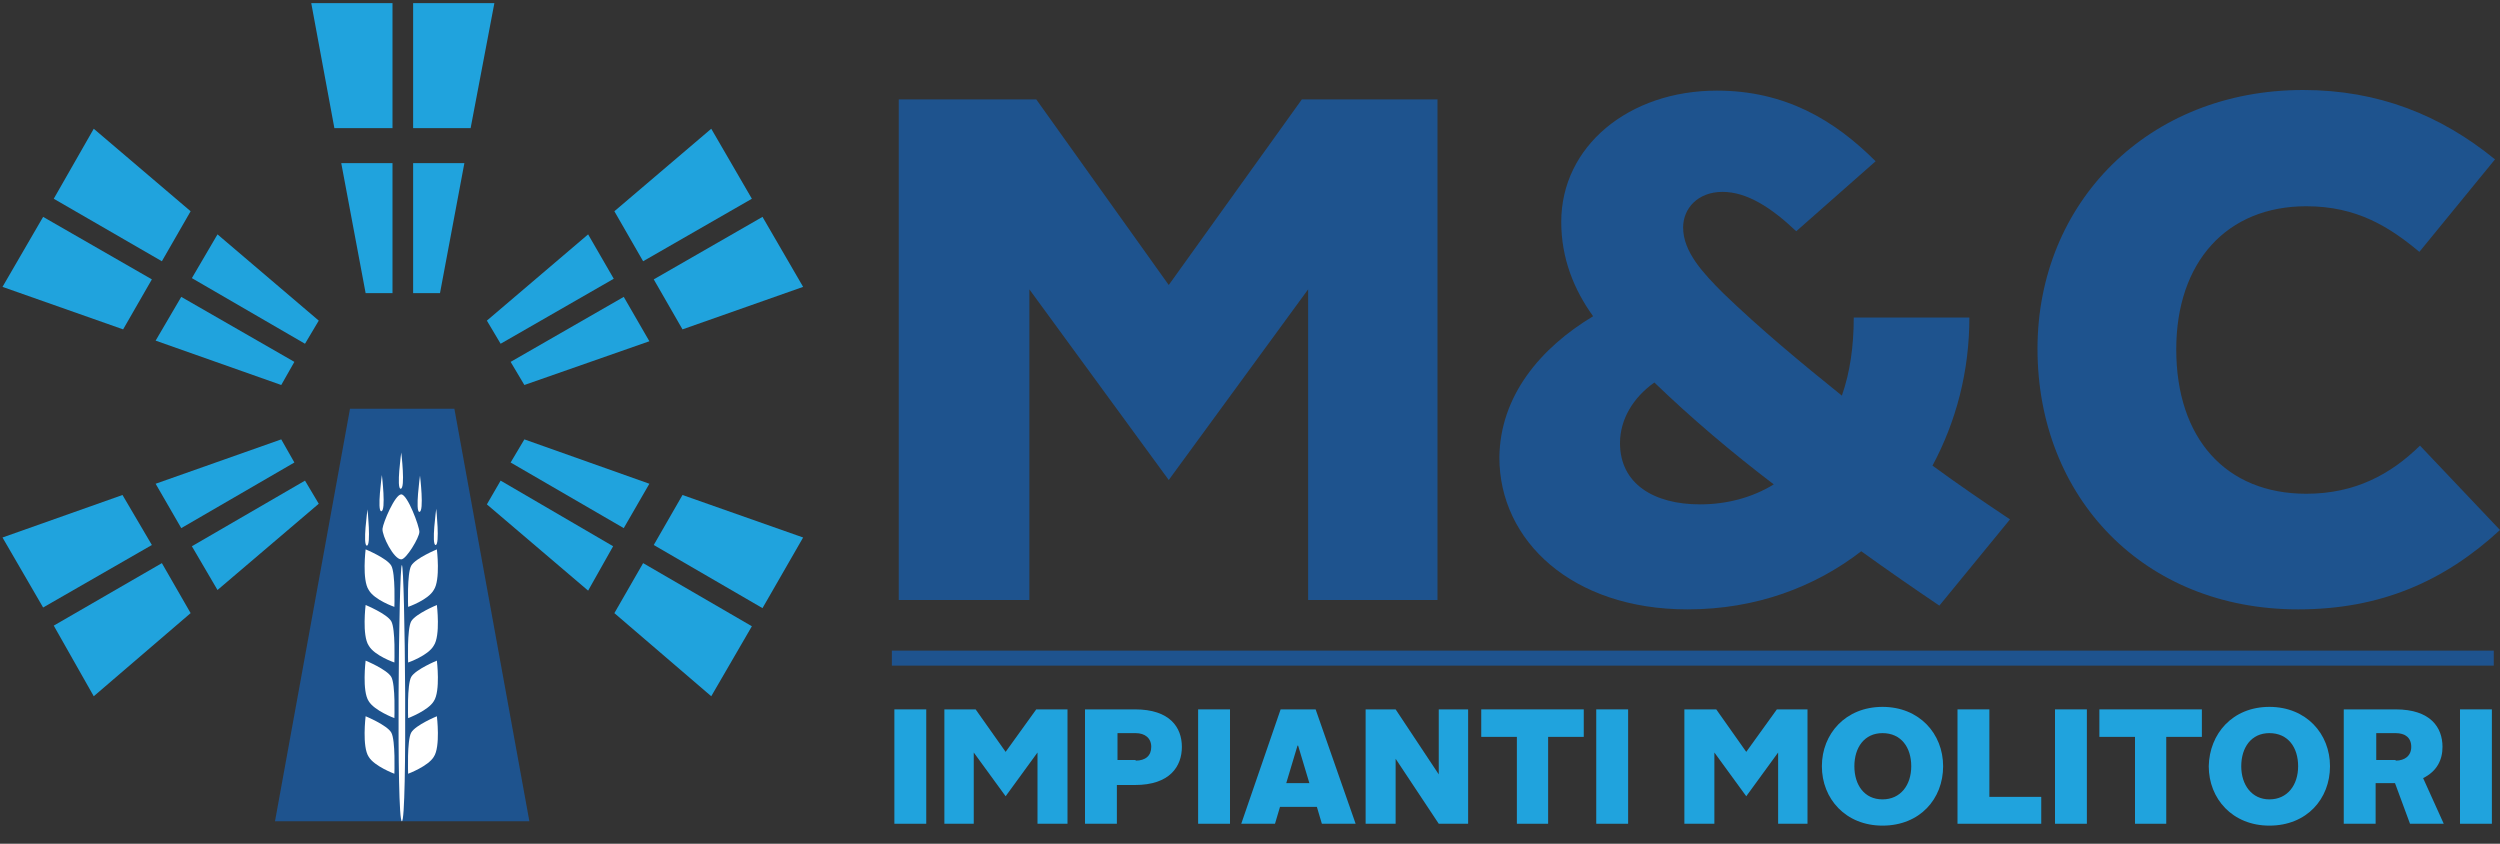 <?xml version="1.0" encoding="utf-8"?>
<!-- Generator: Adobe Illustrator 23.0.1, SVG Export Plug-In . SVG Version: 6.00 Build 0)  -->
<svg version="1.1" id="Livello_1" xmlns="http://www.w3.org/2000/svg" xmlns:xlink="http://www.w3.org/1999/xlink" x="0px" y="0px"
	 width="400px" height="135px" viewBox="0 0 400 135" style="enable-background:new 0 0 400 135;" xml:space="preserve">
<rect x="0" y="0" width="400" height="135" fill="#333333" stroke="none"/>
<style type="text/css">
	.st0{fill:#20A3DD;}
	.st1{fill:#1E538E;}
	.st2{fill:#FFFFFF;}
</style>
<g>
	<polygon class="st0" points="62.8,0.5 49.8,0.5 53.5,20.5 62.8,20.5 	"/>
	<polygon class="st0" points="58.5,46.9 62.8,46.9 62.8,26.1 54.6,26.1 	"/>
	<polygon class="st0" points="66.1,46.9 70.4,46.9 74.3,26.1 66.1,26.1 	"/>
	<polygon class="st0" points="79.1,0.5 66.1,0.5 66.1,20.5 75.3,20.5 	"/>
	<polygon class="st0" points="6.9,34.7 0.4,45.9 19.7,52.7 24.3,44.7 	"/>
	<polygon class="st0" points="45,61.6 47.1,57.9 29,47.5 24.9,54.5 	"/>
	<polygon class="st0" points="48.8,55 51,51.3 34.8,37.5 30.7,44.5 	"/>
	<polygon class="st0" points="15,20.6 8.6,31.8 25.9,41.8 30.5,33.8 	"/>
	<polygon class="st0" points="8.6,100.1 15,111.4 30.5,98.1 25.9,90.1 	"/>
	<polygon class="st0" points="51,80.6 48.8,76.9 30.7,87.4 34.8,94.4 	"/>
	<polygon class="st0" points="47.1,74 45,70.3 24.9,77.4 29,84.5 	"/>
	<polygon class="st0" points="0.4,86 6.9,97.2 24.3,87.2 19.6,79.2 	"/>
	<polygon class="st0" points="122,97.3 128.5,86 109.2,79.2 104.6,87.2 	"/>
	<polygon class="st0" points="83.9,70.3 81.7,74 99.8,84.5 103.9,77.4 	"/>
	<polygon class="st0" points="80.1,76.9 77.9,80.7 94.1,94.5 98.1,87.4 	"/>
	<polygon class="st0" points="113.8,111.4 120.3,100.2 102.9,90.1 98.3,98.1 	"/>
	<polygon class="st0" points="120.3,31.8 113.8,20.6 98.3,33.8 102.9,41.8 	"/>
	<polygon class="st0" points="77.9,51.3 80.1,55 98.2,44.6 94.1,37.5 	"/>
	<polygon class="st0" points="81.7,57.9 83.9,61.6 103.9,54.6 99.8,47.5 	"/>
	<polygon class="st0" points="128.5,45.9 122,34.7 104.6,44.7 109.2,52.7 	"/>
	<polygon class="st1" points="72.7,65.4 66.7,65.4 56,65.4 44,131.4 66.7,131.4 84.7,131.4 	"/>
	<polygon class="st1" points="143.8,15.9 165.8,15.9 187,45.6 208.3,15.9 230,15.9 230,96 209.3,96 209.3,46.3 187,76.8 164.7,46.3 
		164.7,96 143.8,96 	"/>
	<path class="st1" d="M254.9,50.6c-3.1-4.3-5.1-9.3-5.1-15.1c0-12.1,10.8-21,24.9-21c10.9,0,18.8,4.7,25.4,11.3l-12.7,11.2
		c-4-3.8-7.9-6.3-11.8-6.3c-3.9,0-6.3,2.6-6.3,5.7c0,3.9,3.2,7.3,6.4,10.5c5.8,5.6,12.4,11.1,19,16.4c1.3-3.7,1.9-7.9,1.9-12.5h18.5
		c0,8.6-2.1,16.6-5.9,23.7c4.1,3,8.2,5.8,12.4,8.6l-11.3,13.8c-4-2.7-8.2-5.6-12.5-8.7c-7.4,5.7-16.8,9.3-27.8,9.3
		c-18.5,0-30.1-11-30.1-24.3C240,63.4,246.4,55.7,254.9,50.6 M264.7,61.2c-3.4,2.4-5.5,5.9-5.5,9.7c0,6.5,5.4,9.8,12.8,9.8
		c4.3,0,8.4-1.1,11.8-3.2C277.1,72.4,270.6,66.9,264.7,61.2"/>
	<path class="st1" d="M368.5,14.4c12,0,22,4,30.7,11.1l-12.1,14.8c-4.8-4-10-7.3-18.1-7.3c-12.7,0-20.8,8.9-20.8,22.9
		c0,14.2,7.9,23.1,20.8,23.1c7.8,0,13.5-3.1,18.2-7.7L400,84.8c-8.9,8.2-19.1,12.7-32.3,12.7C343,97.5,326,79.6,326,55.8
		C326,32.4,343.7,14.4,368.5,14.4"/>
	<rect x="143.1" y="113.5" class="st0" width="5.1" height="18.3"/>
	<polygon class="st0" points="151.1,113.5 156.1,113.5 160.9,120.3 165.8,113.5 170.8,113.5 170.8,131.8 166,131.8 166,120.4 
		160.9,127.4 155.8,120.4 155.8,131.8 151.1,131.8 	"/>
	<path class="st0" d="M173.7,113.5h7.9c5.6,0,7.5,2.9,7.5,6c0,3.1-1.9,6.1-7.5,6.1h-2.9v6.2h-5.1V113.5z M181.7,121.7
		c1.6,0,2.5-0.8,2.5-2.2c0-1.4-1-2.2-2.5-2.2h-2.9v4.3H181.7z"/>
	<rect x="191.7" y="113.5" class="st0" width="5.1" height="18.3"/>
	<path class="st0" d="M204.9,113.5h5.6l6.4,18.3h-5.4l-0.8-2.7h-5.9l-0.8,2.7h-5.4L204.9,113.5z M205.8,125.3h3.7l-1.8-6h-0.1
		L205.8,125.3z"/>
	<polygon class="st0" points="218.5,113.5 223.3,113.5 230.2,123.9 230.2,113.5 234.9,113.5 234.9,131.8 230.2,131.8 223.3,121.4 
		223.3,131.8 218.5,131.8 	"/>
	<polygon class="st0" points="242.7,117.9 237,117.9 237,113.5 253.4,113.5 253.4,117.9 247.7,117.9 247.7,131.8 242.7,131.8 	"/>
	<rect x="255.4" y="113.5" class="st0" width="5.1" height="18.3"/>
	<polygon class="st0" points="269.5,113.5 274.6,113.5 279.4,120.3 284.3,113.5 289.2,113.5 289.2,131.8 284.5,131.8 284.5,120.4 
		279.4,127.4 274.3,120.4 274.3,131.8 269.5,131.8 	"/>
	<path class="st0" d="M301.2,113.1c5.9,0,9.7,4.3,9.7,9.5c0,5.2-3.7,9.5-9.7,9.5c-5.9,0-9.7-4.3-9.7-9.5
		C291.5,117.4,295.3,113.1,301.2,113.1 M301.2,127.9c2.9,0,4.6-2.3,4.6-5.3c0-3-1.6-5.3-4.6-5.3c-2.9,0-4.5,2.3-4.5,5.3
		C296.7,125.6,298.3,127.9,301.2,127.9"/>
	<polygon class="st0" points="313.2,113.5 318.3,113.5 318.3,127.5 326.6,127.5 326.6,131.8 313.2,131.8 	"/>
	<rect x="328.8" y="113.5" class="st0" width="5.1" height="18.3"/>
	<polygon class="st0" points="341.6,117.9 335.9,117.9 335.9,113.5 352.3,113.5 352.3,117.9 346.6,117.9 346.6,131.8 341.6,131.8 	
		"/>
	<path class="st0" d="M363.1,113.1c5.9,0,9.7,4.3,9.7,9.5c0,5.2-3.7,9.5-9.7,9.5c-5.9,0-9.7-4.3-9.7-9.5
		C353.5,117.4,357.2,113.1,363.1,113.1 M363.1,127.9c2.9,0,4.6-2.3,4.6-5.3c0-3-1.6-5.3-4.6-5.3c-2.9,0-4.5,2.3-4.5,5.3
		C358.6,125.6,360.3,127.9,363.1,127.9"/>
	<path class="st0" d="M375.1,113.5h8.2c5.6,0,7.5,2.9,7.5,6c0,2.1-0.9,3.9-3.1,5l3.3,7.3h-5.4l-2.4-6.5h-3.1v6.5h-5.1V113.5z
		 M383.3,121.7c1.5,0,2.5-0.8,2.5-2.2c0-1.5-1-2.2-2.5-2.2h-3.1v4.3H383.3z"/>
	<rect x="393.6" y="113.5" class="st0" width="5.1" height="18.3"/>
	<rect x="142.7" y="104.1" class="st1" width="256.3" height="2.4"/>
	<path class="st2" d="M64.3,131.4c-0.9,0-0.5-41,0-41C64.8,90.5,65.2,131.4,64.3,131.4"/>
	<path class="st2" d="M63.1,123.8c0,0,0.2-5.4-0.5-6.6c-0.7-1.2-4.1-2.6-4.1-2.6s-0.6,4.9,0.5,6.5C59.9,122.6,63.1,123.8,63.1,123.8
		"/>
	<path class="st2" d="M63.1,114.9c0,0,0.2-5.4-0.5-6.6c-0.7-1.2-4.1-2.6-4.1-2.6s-0.6,4.9,0.5,6.5C59.9,113.7,63.1,114.9,63.1,114.9
		"/>
	<path class="st2" d="M63.1,106c0,0,0.2-5.4-0.5-6.6c-0.7-1.2-4.1-2.6-4.1-2.6s-0.6,4.9,0.5,6.5C59.9,104.9,63.1,106,63.1,106"/>
	<path class="st2" d="M63.1,97.1c0,0,0.2-5.4-0.5-6.6c-0.7-1.2-4.1-2.6-4.1-2.6s-0.6,4.9,0.5,6.5C59.9,96,63.1,97.1,63.1,97.1"/>
	<path class="st2" d="M65.3,123.8c0,0-0.2-5.4,0.5-6.6c0.7-1.2,4.1-2.6,4.1-2.6s0.6,4.9-0.5,6.5C68.5,122.6,65.3,123.8,65.3,123.8"
		/>
	<path class="st2" d="M65.3,114.9c0,0-0.2-5.4,0.5-6.6c0.7-1.2,4.1-2.6,4.1-2.6s0.6,4.9-0.5,6.5C68.5,113.7,65.3,114.9,65.3,114.9"
		/>
	<path class="st2" d="M65.3,106c0,0-0.2-5.4,0.5-6.6c0.7-1.2,4.1-2.6,4.1-2.6s0.6,4.9-0.5,6.5C68.5,104.9,65.3,106,65.3,106"/>
	<path class="st2" d="M65.3,97.1c0,0-0.2-5.4,0.5-6.6c0.7-1.2,4.1-2.6,4.1-2.6s0.6,4.9-0.5,6.5C68.5,96,65.3,97.1,65.3,97.1"/>
	<path class="st2" d="M64.2,89.5c-1.2,0-3.1-3.8-3-4.9c0.1-1,2-5.5,3-5.5c1,0,2.9,5.1,2.9,6S65,89.5,64.2,89.5"/>
	<path class="st2" d="M58.7,87.3c-0.7,0,0.1-5.8,0.1-5.8S59.4,87.3,58.7,87.3"/>
	<path class="st2" d="M61,81.8c-0.7,0,0.1-5.8,0.1-5.8S61.8,81.8,61,81.8"/>
	<path class="st2" d="M64.1,78.2c-0.7,0,0.1-5.8,0.1-5.8S64.9,78.2,64.1,78.2"/>
	<path class="st2" d="M67.1,81.9c-0.7,0,0.1-5.8,0.1-5.8S67.9,81.9,67.1,81.9"/>
	<path class="st2" d="M69.7,87.2c-0.7,0,0.1-5.8,0.1-5.8S70.4,87.2,69.7,87.2"/>
</g>
</svg>
